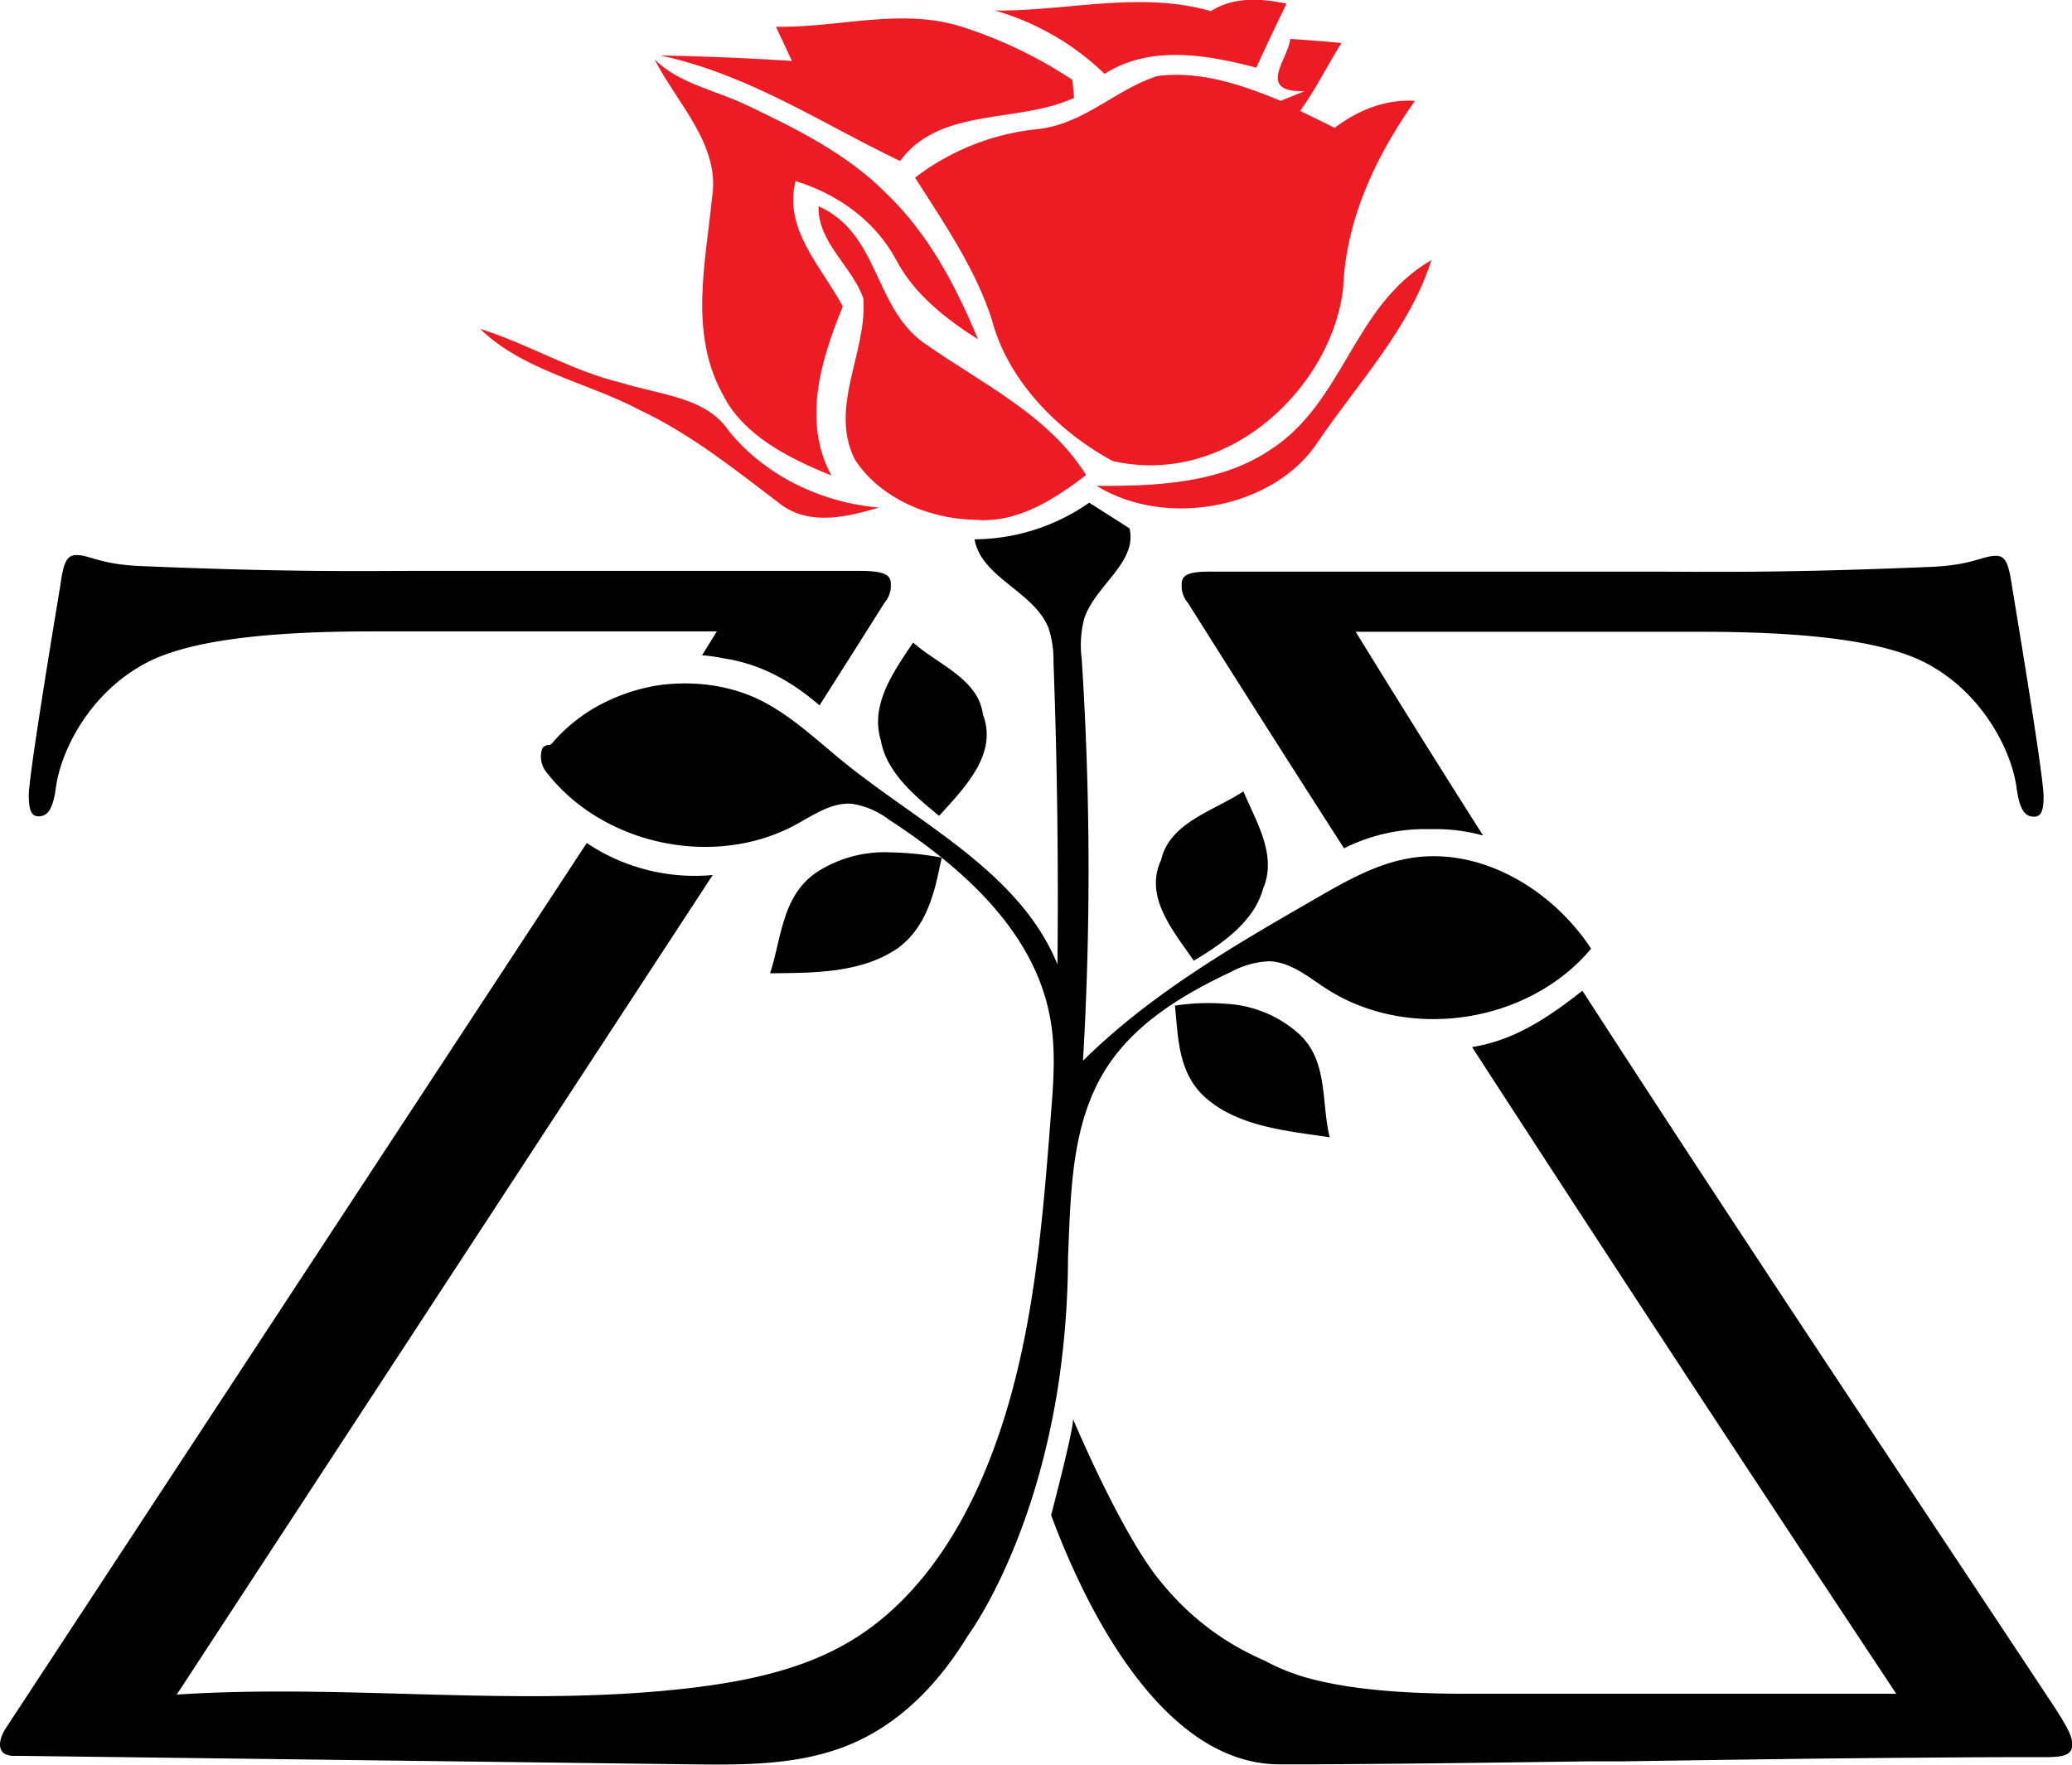<svg xmlns="http://www.w3.org/2000/svg" viewBox="0 0 323.54 275.64"><defs><style>.cls-1{fill:#ed1c24;}</style></defs><g id="Layer_2" data-name="Layer 2"><g id="Layer_1-2" data-name="Layer 1"><path class="cls-1" d="M196.16,10.57q2.29-5,4.73-10c-4.08-.84-8.24-1.1-11.82,1.17-11-3.17-22.43,0-33.68-.09a40.89,40.89,0,0,1,17.09,9.89C179.53,7,188.42,8.52,196.16,10.57Z"/><path class="cls-1" d="M140.55,25.14c6.21-8.5,18.43-5.8,27.16-9.86-.06-.7-.19-2.1-.25-2.8a69.82,69.82,0,0,0-17.31-8.31c-9.45-3-19.31.21-29,0,.64,1.34,1.88,4,2.51,5.35-6.85-.45-13.71-.72-20.59-.86C116.85,11.58,128.25,19.27,140.55,25.14Z"/><path class="cls-1" d="M203.72,14.23c-1.24.52-2.49,1-3.75,1.52C194,13.27,187.35,11,180.7,11.88,174.13,14,169.26,19.39,162,20.17a37.62,37.62,0,0,0-19.12,7.58c4.56,7.14,9.43,14.23,12,22.19,2.41,9.22,10,17.26,18.86,22.06,18.24,4.16,34.37-11.82,36-27.13.44-10.53,5-20.35,11.2-29.12-4.79-.28-8.94,1.53-12.54,4.21L203,17.31c2.47-3.37,4.25-7.09,6.47-10.59-2.66-.26-5.31-.47-8-.64C201.18,9.16,196.06,14.49,203.72,14.23Z"/><path class="cls-1" d="M111.17,31c-1,10.09-3.57,21,1.64,30.51,3.14,6.4,10.19,10,17,12.75-4.56-8.52-1.64-18,1.79-26.41-3.38-6.26-9.28-12.05-7.38-19.57,6.84,2.1,12.57,6.42,15.71,12.3,2.74,5.25,7.6,9.13,12.79,12.42-3.46-8.31-7.74-16.58-14.63-23.09-5.92-5.9-13.77-9.82-21.49-13.48-4.83-2.36-10.63-3.34-14.41-7.18C105.78,16.25,112.58,22.71,111.17,31Z"/><path class="cls-1" d="M169.59,74.2c-5.71-9.26-16.24-14.28-25.19-20.54-8.05-5.61-7-17.15-16.59-21.45-.13,5.71,5.25,9.36,7,14.41.63,8.4-5.42,16.93-1.34,25.12,3.76,5.88,11.3,9.3,18.74,9.44C158.94,81.78,164.74,77.88,169.59,74.2Z"/><path class="cls-1" d="M198.13,70.4c-7.8,5.11-17.64,5.54-26.91,5.48,11,6.76,27.85,3.44,34.57-6.88,6.3-9.25,14.35-17.73,17.72-28.38C211.12,47.81,210,62.88,198.13,70.4Z"/><path class="cls-1" d="M122.22,79c4.5,3.08,10.13,1.73,15,.27-9.35-.81-18.05-5.23-23.53-12.11-3.54-5.18-10.82-5.52-16.62-7.36-7.8-1.86-14.52-6.07-22.09-8.43,6.71,6.54,16.76,8.34,25,12.71C108.23,68,115.15,73.65,122.22,79Z"/><path d="M137.54,115.62a11.67,11.67,0,0,0,1.59,4.09c1.81,3,4.75,5.44,7.51,7.71l1.76-1.94c3.58-4,7.11-8.61,5.08-13.9-.7-5.52-7-7.78-10.9-11.23C139.54,104.9,135.83,110.05,137.54,115.62Z"/><path d="M181.31,134.3c-2.24,4.77.53,9.24,3.37,13.28l1.73,2.46c3.25-1.94,6.58-4.19,8.76-7.13a12.47,12.47,0,0,0,2.08-4.17c2.19-5.2-1.09-10.36-3.09-15.14C189.43,126.7,182.67,128.45,181.31,134.3Z"/><path d="M146.05,138.38c.38-1.49.69-3,1-4.44a48.93,48.93,0,0,0-8-.82,19.51,19.51,0,0,0-11.36,3c-5.63,3.66-5.63,10.45-7.45,15.89,6.84-.07,14.35,0,20.06-4C143.58,145.54,145.08,142,146.05,138.38Z"/><path d="M191.4,156.77a34.43,34.43,0,0,0-7.94.29c.15,1.41.26,2.87.42,4.33.41,3.52,1.2,7,4,9.71,5.08,4.81,12.86,5.5,19.76,6.52-1.38-5.44-.16-12-4.91-16.24A18.53,18.53,0,0,0,191.4,156.77Z"/><path d="M6,127.49c1.23,0,2.23-.73,2.72-4.43.74-5.69,5.19-14.82,14.08-19.51,7.9-4.21,23-4.94,35.55-4.94h53.58c-.76,1.25-1.53,2.48-2.3,3.73a24.93,24.93,0,0,1,3.25.46c6.19.91,11,3.86,15.09,7.36q5.09-8,10.13-16a4.13,4.13,0,0,0,1-3c0-1.48-1.24-2-4.94-2H65.27c-7.66,0-19.52.25-43-.74-6.66-.24-8.15-1.73-10.37-1.73-1.48,0-2,1.24-2.47,4.69-1.23,7.41-4.94,29.88-4.94,32.85C4.52,126.26,4.77,127.49,6,127.49Z"/><path d="M320.09,265.53c-24.45-36.91-49.1-73.82-73-110.8-4.9,3.85-10.39,7.73-17.23,8.8q32.73,50.5,66.24,101H229c-10.41,0-17.9-.75-23.49-2.13a32.06,32.06,0,0,1-8.06-3.06,41.78,41.78,0,0,1-15.26-11.19l-.84-1c-4.18-4.92-9.68-15.9-13.8-25.53.11,1.6-3.31,14.61-3.42,15h0c5.39,14.59,17.32,38.65,35.37,38.93h1.42l3.17,0h1.05c14.08-.07,28.21-.26,42.44-.46,1,0,2,0,3,0l2.46,0c16.07-.24,32.27-.49,48.71-.59q8.66-.08,17.39-.07c3,0,4.44-.25,4.44-2C323.54,271.2,323.05,270,320.09,265.53Z"/><path d="M184.52,91.2a4.13,4.13,0,0,0,1,3q12.06,19.16,24.35,38.29a28.1,28.1,0,0,1,12.43-3h.8c.42,0,.84,0,1.26,0a27.65,27.65,0,0,1,7.22,1q-10.1-15.9-19.89-31.82h53.58c12.6,0,27.65.73,35.55,4.93,8.9,4.7,13.34,13.83,14.08,19.52.49,3.69,1.49,4.43,2.72,4.43s1.48-1.23,1.48-3.2c0-3-3.71-25.44-4.94-32.85-.5-3.45-1-4.69-2.46-4.69-2.23,0-3.71,1.48-10.38,1.73-23.45,1-35.31.74-43,.74h-68.9C185.76,89.22,184.52,89.72,184.52,91.2Z"/><path d="M166.77,196.41v0c.43-10.21.49-20.87,5.9-29.45,4.45-7.07,12-11.63,19.54-15.16a13.65,13.65,0,0,1,6-1.67c3.33.12,6.07,2.45,8.86,4.26,12.79,8.31,31.61,5.48,41.38-6.23-6.19-9.43-17.56-16.11-28.65-14.07-5.12.94-9.73,3.58-14.24,6.18-12.87,7.41-25.9,14.94-36.45,25.4a511.2,511.2,0,0,0-.2-62.75,16.52,16.52,0,0,1,.39-6.31c1.69-5.15,8.38-8.83,7.06-14.1l-6.28-4a31.61,31.61,0,0,1-17.91,5.72c1.06,6,9.31,8.15,11.55,13.85a15.73,15.73,0,0,1,.78,5.2q.87,23.64.62,47.32c-5.88-14.34-21.26-21.79-33.32-31.54-4.12-3.33-8-7.09-12.71-9.52a24.71,24.71,0,0,0-5.14-1.94,27.09,27.09,0,0,0-5.44-.82A29.3,29.3,0,0,0,103,107a29.07,29.07,0,0,0-10.37,3.67,26.33,26.33,0,0,0-4.4,3.3,24.2,24.2,0,0,0-1.93,2,1,1,0,0,1-.47.37c-.17,0-.34,0-.5.07a1.05,1.05,0,0,0-.72.67,3.89,3.89,0,0,0,.69,3.49c8.81,11.42,26.21,15.1,38.9,8.26,2.8-1.52,5.63-3.54,8.81-3.3a12.79,12.79,0,0,1,5.8,2.48c11.4,7.43,22.61,17.36,25.12,30.74,1,5.13.56,10.39.15,15.59-1.49,19.31-3.1,39-10.86,56.8-4.36,9.95-10.86,19.34-20.15,25-7.44,4.53-16.2,6.39-24.85,7.44-26.71,3.23-53.78-.68-80.62,1.08q41.85-64,83.69-128a30.31,30.31,0,0,1-19.67-5L1,269.77C.15,271-.58,273,.67,273.86a3,3,0,0,0,1.7.36l105.29,1.33c8.51.11,17.29.17,25.14-3.13s13.84-9.57,18.36-17a1.4,1.4,0,0,0,.12-.18c.56-.78,6.48-9.19,10.83-24.47a119.92,119.92,0,0,0,3.17-14.65A135.79,135.79,0,0,0,166.77,196.41Z"/></g></g></svg>